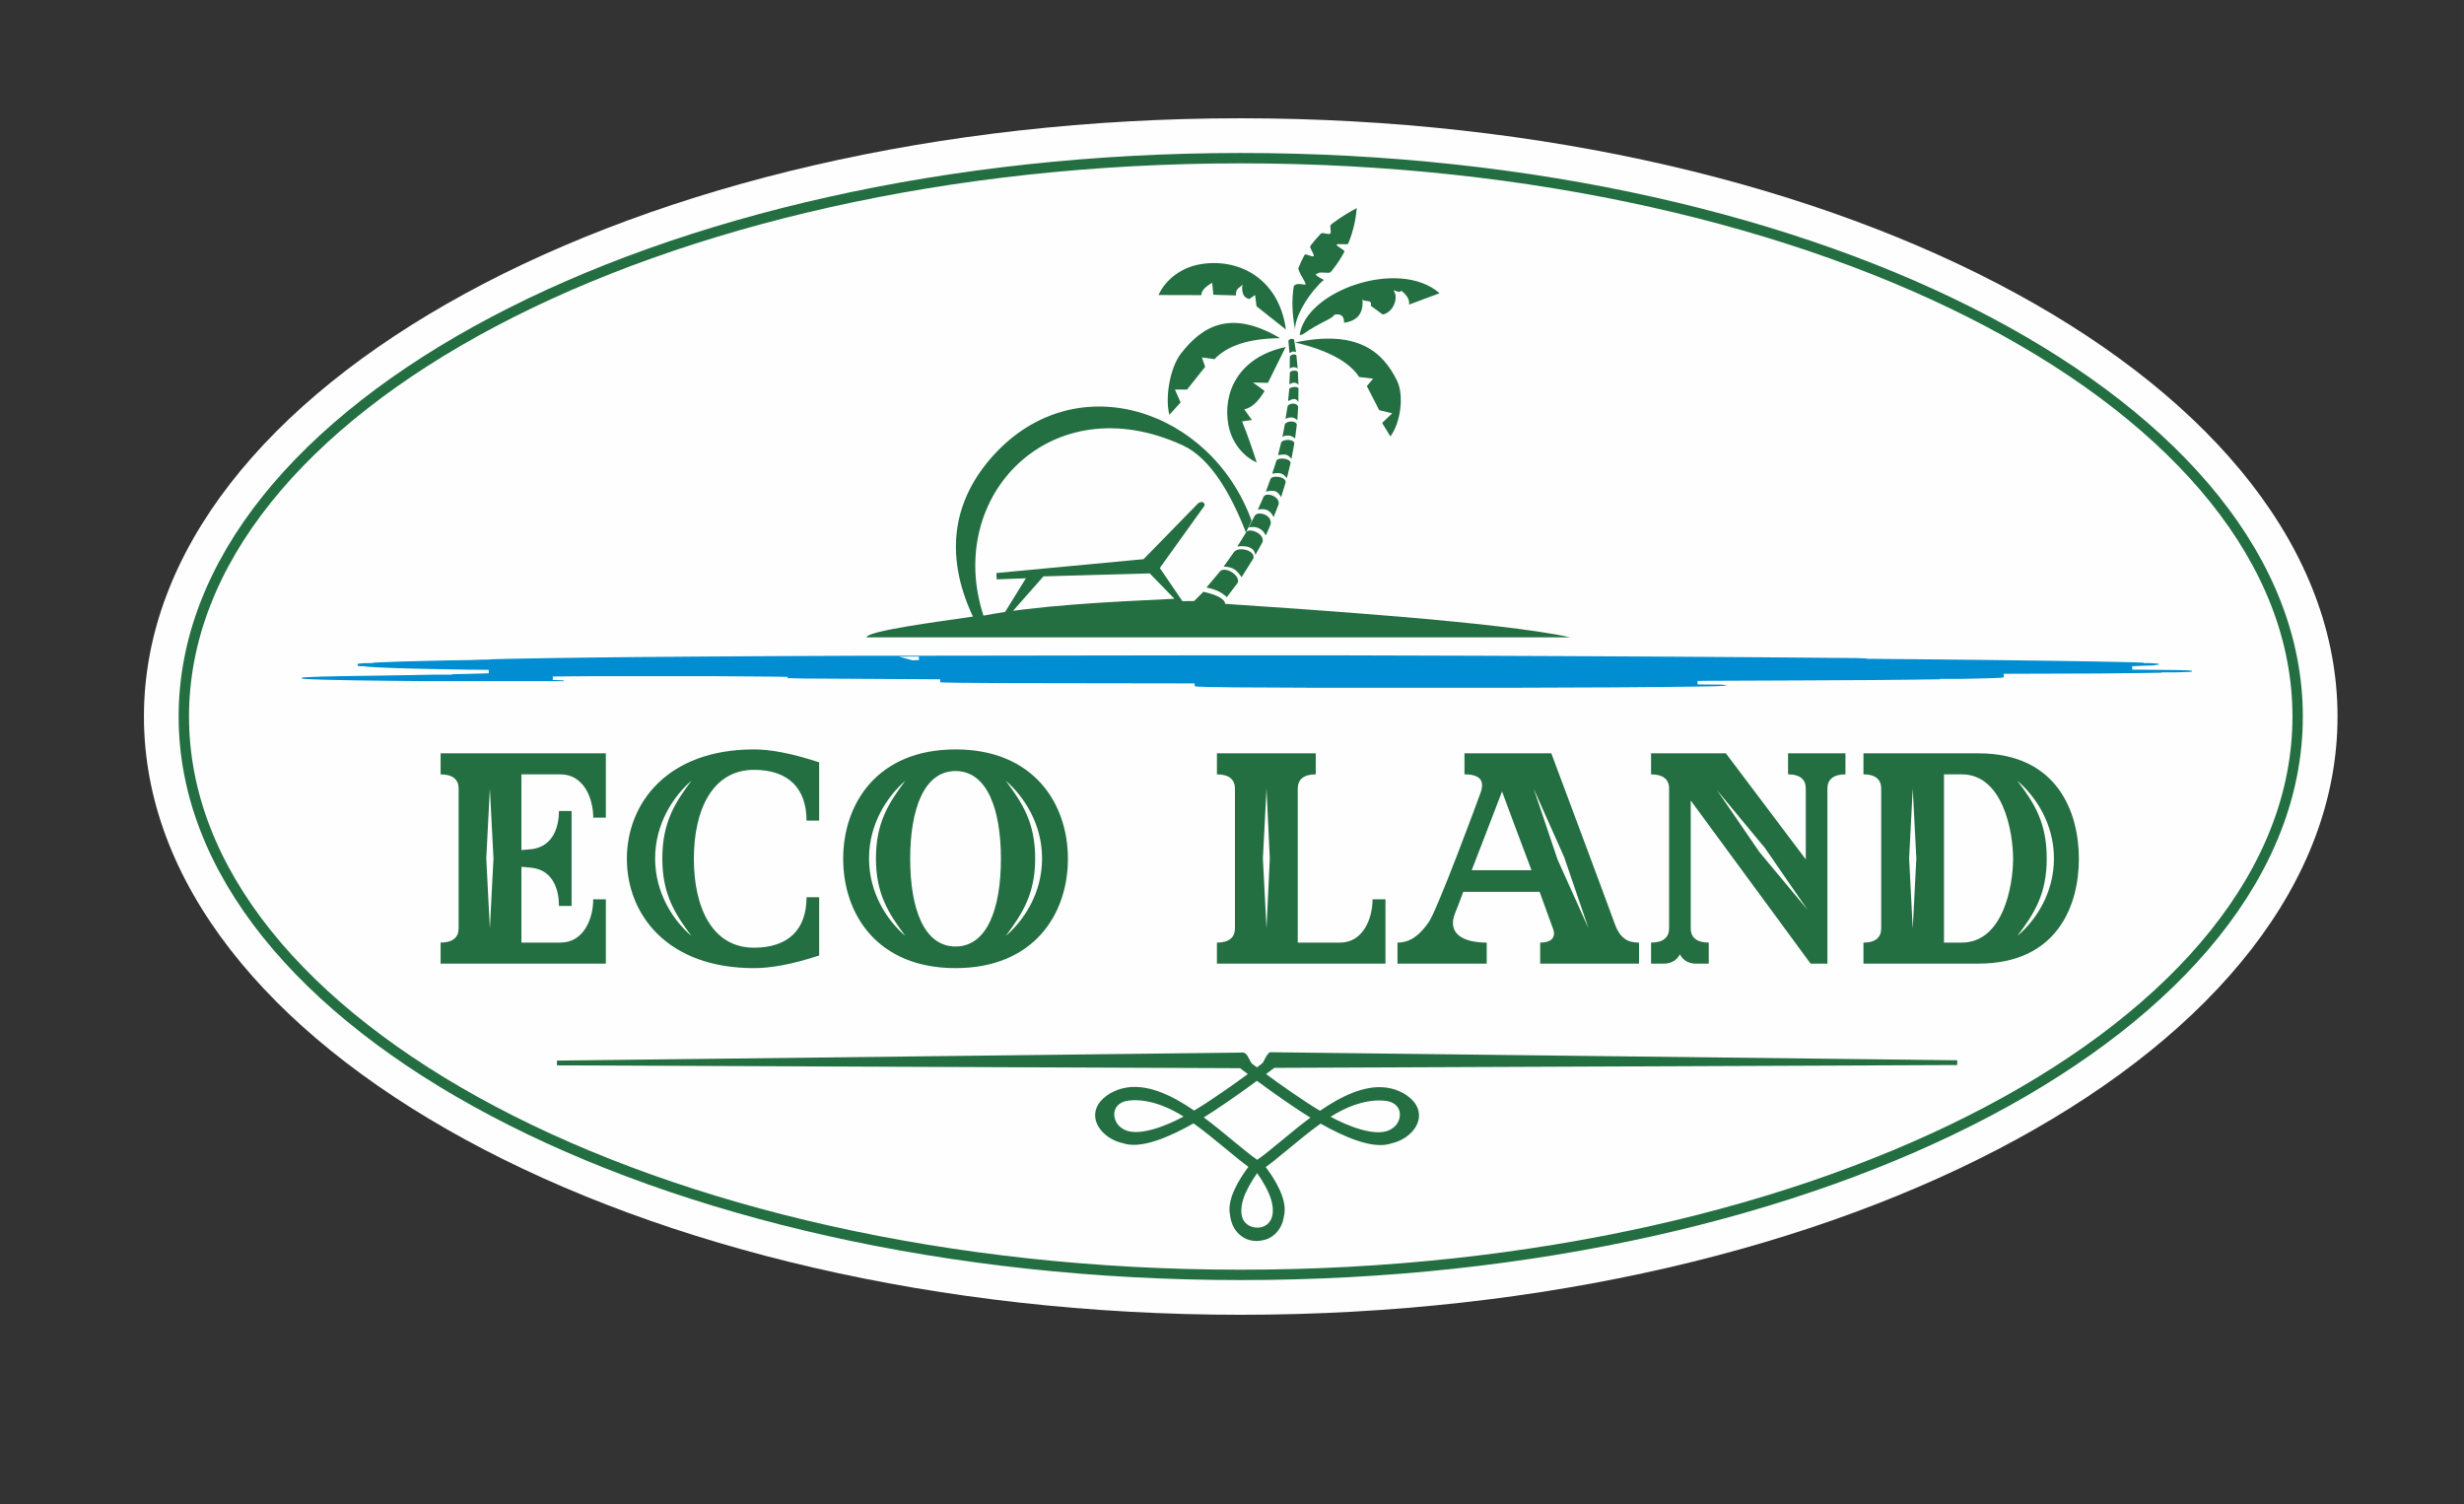 <?xml version="1.0" encoding="UTF-8"?> <svg xmlns="http://www.w3.org/2000/svg" xmlns:xlink="http://www.w3.org/1999/xlink" xmlns:xodm="http://www.corel.com/coreldraw/odm/2003" xml:space="preserve" width="100.542mm" height="61.383mm" version="1.1" style="shape-rendering:geometricPrecision; text-rendering:geometricPrecision; image-rendering:optimizeQuality; fill-rule:evenodd; clip-rule:evenodd" viewBox="0 0 10054.16 6138.32"><rect x="0" y="0" width="10054.16" height="6138.32" fill="#333333" stroke="none"/> <defs> <style type="text/css"> .str0 {stroke:#236F41;stroke-width:42.33;stroke-miterlimit:22.926} .fil1 {fill:none} .fil0 {fill:#FEFEFE} .fil3 {fill:#008DD2} .fil2 {fill:#236F41} .fil4 {fill:#236F41;fill-rule:nonzero} </style> </defs> <g id="Слой_x0020_1">  <path class="fil0" d="M5062.74 482.66c2471.28,0 4475.41,1093.19 4475.41,2441.16 0,1347.96 -2004.13,2441.13 -4475.41,2441.13 -2471.32,0 -4475.45,-1093.17 -4475.45,-2441.13 0,-1347.97 2004.13,-2441.16 4475.45,-2441.16z"></path> <path class="fil1 str0" d="M5062.74 645.4c2381.4,0 4312.68,1020.3 4312.68,2278.42 0,1258.11 -1931.28,2278.39 -4312.68,2278.39 -2381.44,0 -4312.71,-1020.28 -4312.71,-2278.39 0,-1258.12 1931.27,-2278.42 4312.71,-2278.42z"></path> <path class="fil0" d="M5062.74 726.78c2336.45,0 4231.29,983.87 4231.29,2197.04 0,1213.16 -1894.84,2197.02 -4231.29,2197.02 -2336.52,0 -4231.33,-983.86 -4231.33,-2197.02 0,-1213.17 1894.81,-2197.04 4231.33,-2197.04z"></path> <path class="fil2" d="M4999.1 2464c309.42,20.96 1128.4,73.98 1407.8,136.6l-2871.19 0c4.48,-26.78 297.22,-64.35 434.23,-84.67 -124.88,-265.85 -72,-486.73 84.28,-658.63 338.49,-372.26 888.65,-185.28 1052.8,267.47l-23.04 48.51c-58.67,-152.65 -143.65,-302.97 -255.9,-355.07 -537.6,-249.63 -975.12,205.46 -815.06,693.88 215.9,-41.21 496.43,-55.46 779.04,-68.83l-100.65 -103.51 -433.67 12.14 -124.07 140.65 -32.63 4.66 85.02 -137.51 -119.38 4.34 -0.96 -25.79 600.54 -56.52 223.34 -228.67c16.16,-8.46 24.77,-5.22 25.79,9.74l-182.92 254.88 92.18 135.29 47.95 -0.42 37.85 -37.86c54.05,12.56 86.89,28.51 88.65,49.32z"></path> <path class="fil2" d="M4975.89 2334.36c16.09,-27.24 84.53,9.13 75.28,42.61l-45.12 59.66c-24.13,-21.7 -45.29,-31.4 -83.15,-39.3l52.99 -62.97z"></path> <path class="fil2" d="M5033.71 2254.63c16.09,-27.27 89.96,-9.53 80.68,23.99l-48.01 76.41c-19.9,-26.49 -30.02,-41.31 -73.31,-43.04l40.64 -57.36z"></path> <path class="fil2" d="M5083.98 2173.28c5.61,-9.53 18.56,-12.77 42.12,-2.12 17.64,8.43 30.38,23.43 25.58,40.78l-29.21 52.6c-3.99,-28.01 -29.07,-40.04 -73.38,-34.78l34.89 -56.48z"></path> <path class="fil2" d="M5119.37 2105.69c4.44,-10.06 21.34,-14.54 42.79,-5.22 16.05,7.37 25.79,21.34 22.5,39.3l-19.5 45.26c-13.45,-27.13 -37.19,-39.8 -70.24,-32.92l24.45 -46.42z"></path> <path class="fil2" d="M5155.91 2027.33c9.32,-21.02 67.45,-2.36 61.56,29.92l-20.39 53.06c-13.44,-27.13 -31.5,-37.4 -64.56,-30.52l23.39 -52.46z"></path> <path class="fil2" d="M5184.35 1953.92c8.04,-16.4 65.37,-9.24 61.38,15.74l-18.34 59.09c-14.4,-26.64 -29.46,-30.59 -62.27,-22.55l19.23 -52.28z"></path> <path class="fil2" d="M5208.12 1880.37c2.9,-13.8 53.63,-12.84 58.28,7.83l-15.45 62.86c-18.52,-23.21 -31.18,-22.93 -59.87,-18.3l17.04 -52.39z"></path> <path class="fil2" d="M5227.6 1806.28c3.35,-13.51 50.34,-17.46 53.94,2.58l-11.75 63.5c-18.49,-21.87 -26.39,-18.49 -55.07,-15.24l12.88 -50.84z"></path> <path class="fil2" d="M5242.7 1732.1c3.35,-13.52 45.19,-19.09 48.79,0.91l-7.02 56.45c-14.47,-13.41 -31.72,-15.81 -51.69,-7.16l9.92 -50.2z"></path> <path class="fil2" d="M5253.77 1658.72c2.97,-13.62 38.99,-18.31 43.18,1.58l-3.28 54.12c-14.85,-12.98 -28.61,-14.46 -48.36,-5.26l8.46 -50.44z"></path> <path class="fil2" d="M5260.58 1587.56c0.71,-6.88 30.34,-13.47 37.78,-3.42l-0.63 56.8c-6.81,-12.63 -14.36,-15.07 -27.13,-10.87 -4.27,1.41 -9.1,3.53 -14.67,6.28l4.65 -48.79z"></path> <path class="fil2" d="M5263.12 1520.5c0.74,-6.92 25.37,-12.98 32.81,-2.89l2.22 52.67c-12.66,-13.52 -23.56,-8.86 -37.11,-2.26l2.08 -47.52z"></path> <path class="fil2" d="M5263.12 1456.51c-0.35,-6.11 16.86,-15.49 26.67,-7.1l5.15 53.8c-17.81,-9.2 -21.94,-3.95 -32.35,0.11l0.53 -46.81z"></path> <path class="fil2" d="M5257.27 1392.62c-0.96,-6.04 12.63,-14.47 23.21,-7.09l7.8 51.57c-19.55,-8.08 -18.88,4.66 -26.92,2.15l-4.09 -46.63z"></path> <path class="fil2" d="M4727.15 1203.85c30.69,-66.61 95.78,-111.83 166.47,-124.89 153.74,-28.4 324.28,51.54 353.52,265.82l-120.05 -95.07 -5.78 -46.08 -23.61 16.48c-23.14,-4.76 -32.52,-24.66 -28.15,-59.66 -8.75,15.03 -28.82,13.55 -26.17,45.12l-92.43 -2.78 -4.69 -48.72c-28.23,16.09 -44.74,32.77 -44.06,50.27l-175.05 -0.49z"></path> <path class="fil2" d="M5874.1 1196.37c-165.95,-144.61 -547.13,-9.78 -570.83,171.2 4.9,-1.45 10.41,-1.52 14.43,-4.41 66,-47.73 116.66,-59.94 127.17,-78.92 26.88,-5.61 40.08,5.3 39.44,32.67 55.25,-7.37 80.23,-39.55 74.86,-96.48 6.53,16.12 41.24,-3.53 34.15,27.3l49.04 35.67c44.48,-9.95 62.79,-67.38 46.67,-93.84 -9.35,-15.35 17.92,10.9 28.93,-3.28 25.68,19.96 34.46,39.54 31.33,56.76l124.81 -46.67z"></path> <path class="fil2" d="M5128.01 1887.39c-61.6,-28.19 -103.58,-88.27 -115.71,-153.57 -23.85,-128.62 38.52,-276.19 233.61,-317.81l-72.25 146.22 -60.93 -1.37 47.28 34.39c-29.21,49.78 -56.52,69.29 -82.98,75.04l31.19 43.53 -39.97 5.65c22.29,56.16 42.19,112.14 59.76,167.92z"></path> <path class="fil2" d="M4771.56 1692.51c-18.63,-70.87 3,-192.9 47.06,-249.73 85.97,-110.77 201.86,-183.2 404.71,-62.79 -125.1,0.99 -214.35,29.49 -267.83,85.55l-51.08 -6.95 12.91 38.41 -73.63 92.54 -49.45 0.14 23.14 52.56 -45.83 50.27z"></path> <path class="fil2" d="M5673.4 1780.99c42.02,-56.76 56.59,-167.85 26.85,-228.04 -58.07,-117.47 -160.23,-209.12 -415.68,-155.54 134.2,32.11 221.33,79.1 261.41,141.01l57.11 6.77 -25.82 30.02 50.48 98.57 53.13 12.49 -41.17 39.72 33.69 55z"></path> <path class="fil2" d="M5536.28 849.13c-31.93,16.65 -61.24,34.75 -87.81,54.29 -6.17,4.52 -12.73,8.47 -17.99,13.79 -6.24,6.35 3.85,30.06 -2.79,35.95 -6.63,5.89 -29.98,-5.96 -37,-0.42 -3.35,2.64 -6.04,6.07 -8.93,9.17 -11.18,11.78 -21.55,24.02 -31.08,36.69 -1.37,1.8 -2.71,3.63 -4.06,5.47 -4.62,6.38 17.75,34.61 13.55,41.24 -3.31,5.15 -33.3,-11.26 -36.3,-5.96 -2.22,3.88 -4.37,7.83 -6.46,11.78 -6.66,12.73 -12.59,25.82 -17.74,39.33 -0.74,1.94 -2.68,3.85 -2.19,5.82 7.23,28.33 41.56,68.23 25.33,65.09 -25.68,-4.94 -40.32,-2.33 -43.95,7.87 -0.57,1.59 -0.5,3.31 -0.74,5.01 -7.41,51.68 -5.65,108.37 6.17,170.53 -0.53,-44.2 38.24,-122.27 98.81,-185.31 3.49,-3.64 7.09,-7.24 10.73,-10.76 2.43,-2.37 10.19,-5.65 7.19,-7.13 -52.35,-25.58 -24.23,-23.85 -21.48,-26.78 7.05,-7.44 43.71,3.11 50.06,-4.44 3.24,-3.88 6.42,-7.76 9.49,-11.64 16.54,-21.03 30.58,-42.41 42.37,-63.96 1.41,-2.61 2.78,-5.19 4.16,-7.8 3.46,-6.63 -34.57,-22.57 -31.54,-29.21 1.84,-3.98 44.91,1.31 46.6,-2.68 1.27,-3.07 2.54,-6.14 3.78,-9.21 18.34,-46.07 27.83,-92.25 31.82,-136.73z"></path> <path class="fil3" d="M7916.43 2771.76l0 -1.57 83.05 0 72.64 -1.57 62.3 -1.57 31.15 -1.57 10.4 -1.57 0 -14.46 384.04 -1.25 155.75 -1.57 103.82 -1.59 0 -1.57 59.48 0 54.26 -1.56 10.86 -1.57 0 -3.14 -10.86 -1.57 -54.26 -1.57 -178.68 -1.62 -0.46 -13.93 38.87 -1.74 46.92 -1.57 23.5 -3.15 0 -3.12 -11.75 -1.58 -23.49 -1.57 -27.03 0 0 -1.57 -39.9 -1.58 -66.42 -1.56 -79.77 -1.58 -93.06 -1.57 -106.33 -1.58 -239.25 -3.12 -146.23 -1.58 -159.49 -1.57 -172.79 -1.57 -28.36 -0.25 0.03 -1.32 -41.52 -1.58 -176.49 -1.57 -197.24 -1.58 -228.39 -1.57 -249.13 -1.57 -301.06 -1.56 -373.73 -1.57 -539.82 -1.57 -695.58 0 -1152.31 1.57 -166.06 0 -363.38 1.57 -259.54 1.56 -207.61 1.57 -166.11 1.57 -134.95 1.58 -114.18 1.57 -93.45 1.58 -83.01 1.56 -62.33 1.58 -20.76 1.57 -20.78 0 -41.5 1.58 -93.4 1.57 -72.68 1.55 -124.52 3.15 -83.04 3.14 -31.24 1.58 0 1.57 -31.14 0 -20.77 1.57 -10.38 1.58 0 7.84 10.38 1.58 20.77 0 0 1.57 20.74 1.57 62.22 3.15 41.56 1.57 51.92 1.55 62.28 1.57 83.07 1.57 93.38 1.57 88.69 0.85 0.29 14.07 -26.65 0.81 -62.26 1.57 -62.29 1.57 0 1.57 -72.65 0 -83.08 1.57 -93.44 1.57 -103.78 1.57 -103.78 1.56 -72.71 1.57 -41.44 1.57 -31.23 1.59 -10.37 1.57 0 3.14 10.37 1.57 31.06 1.57 41.61 1.58 72.65 1.57 83.02 1.57 124.6 1.57 166.06 1.57 539.89 0 0 -3.14 -31.13 -1.57 -13.42 -0.35 0.21 -14.12 148.2 -1.26 519.07 0 207.61 1.57 83.03 1.16 0 5.14 62.29 1.57 280.3 1.57 259.54 1.57 20.74 0.21 0 12.36 62.31 1.57 217.94 1.57 757.87 1.11 0 11.46 10.38 1.57 41.52 1.57 114.16 1.57 321.84 1.57 809.73 0 415.25 -1.57 207.61 -1.57 124.6 -1.57 83.08 -1.57 31.12 -1.57 10.4 -1.57 0 -1.57 -20.78 -1.57 -96.9 -0.98 -0.07 -14.21 34.78 -0.53 384.03 -1.56 301.03 -1.57 155.71 -1.57 114.23 -1.58zm-4176.28 -78.06c-4.24,0.12 -8.51,0.25 -12.74,0.41 -0.81,0.03 -1.62,0.06 -2.47,0.08l-2.01 0.09 -54.33 -14.76 54.15 -0.21c5.68,-0.03 11.33,-0.04 17.01,-0.05l9.66 -0.04 0.43 14.22 -9.7 0.26z"></path> <path class="fil2" d="M5677.57 4665.59c-9.39,3.32 -19.2,5.27 -29.11,6.24 -10.9,1.06 -21.91,0.92 -32.81,-0.03 -11.85,-1 -23.63,-2.96 -35.27,-5.54 -12.6,-2.77 -25.05,-6.27 -37.36,-10.24 -26.99,-8.72 -53.24,-19.7 -78.92,-31.77 -25.68,-12.1 -50.8,-25.34 -75.49,-39.32 -45.65,32.85 -89.08,68.66 -132.37,104.47 -17.95,14.83 -35.91,29.7 -54.11,44.2 -12.32,9.81 -24.73,19.49 -37.47,28.73 3.28,4.28 6.49,8.62 9.6,13.01 8.11,11.3 15.84,22.86 23.1,34.71 8.19,13.38 15.81,27.15 22.44,41.37 7.69,16.38 14.22,33.51 18.27,51.18 1.95,8.53 3.32,17.18 3.81,25.91 0.53,8.5 0.18,17.04 -1.23,25.43 -0.46,2.59 -0.95,5.18 -1.48,7.76 -2.29,16.2 -7.09,31.98 -15.03,46.34 -9.21,16.61 -22.26,30.56 -38.56,40.33 -10.65,6.39 -22.44,10.73 -34.64,12.91 -1.59,0.27 -3.14,0.52 -4.73,0.73 -12.63,2.4 -25.65,2.47 -38.31,0.22 -12.21,-2.18 -23.99,-6.52 -34.64,-12.91 -16.34,-9.77 -29.39,-23.72 -38.56,-40.32 -8.75,-15.78 -13.65,-33.27 -15.63,-51.14 -0.32,-1.63 -0.63,-3.26 -0.88,-4.88 -1.45,-8.38 -1.77,-16.93 -1.27,-25.43 0.53,-8.72 1.87,-17.39 3.84,-25.91 4.06,-17.66 10.59,-34.79 18.28,-51.18 6.63,-14.22 14.25,-27.98 22.43,-41.36 7.24,-11.85 15,-23.43 23.08,-34.72 3.14,-4.38 6.35,-8.72 9.63,-13 -12.74,-9.24 -25.16,-18.93 -37.47,-28.74 -18.2,-14.51 -36.16,-29.36 -54.11,-44.19 -43.29,-35.83 -86.72,-71.63 -132.37,-104.47 -24.69,13.97 -49.81,27.22 -75.49,39.32 -25.68,12.07 -51.93,23.05 -78.92,31.79 -12.31,3.97 -24.76,7.47 -37.36,10.24 -11.64,2.55 -23.42,4.52 -35.27,5.53 -10.91,0.94 -21.91,1.08 -32.81,0.02 -9.92,-0.96 -19.72,-2.92 -29.11,-6.24 -27.37,-5.91 -54.01,-19.25 -74.75,-38.09 -19.4,-17.6 -34.71,-41.07 -37.5,-67.59 -1.87,-17.91 2.36,-35.4 11.46,-50.88 11.36,-19.29 29.21,-34.3 48.09,-45.83l0 0 0.17 -0.1 0.11 -0.07c22.15,-12.93 46.21,-21.3 71.61,-24.87 47.38,-6.68 95.18,3.78 139.25,21.05 24.02,9.43 47.23,20.96 69.7,33.67 21.7,12.25 42.69,25.63 63.26,39.69 18.1,-10.75 35.91,-22.03 53.58,-33.55 21.56,-14.04 42.87,-28.45 64.03,-43.07 34.12,-23.6 67.88,-47.71 101.36,-72.2 -3.25,-2.42 -6.49,-4.85 -9.7,-7.29 -7.41,-5.55 -14.79,-11.12 -22.09,-16.74l-2787.24 -11.46 0 -19.49 2790.8 -32.68c6.53,-1.6 13.45,-0.16 18.81,3.99 6.52,5.05 11.99,16.27 15.8,23.62 2.08,4.03 7.73,15.42 11.19,18.03 6.52,4.9 13.05,9.77 19.57,14.62 6.95,-5.16 13.9,-10.36 20.85,-15.57 3.46,-2.62 9.11,-13.98 11.19,-18.04 3.81,-7.34 9.24,-18.56 15.8,-23.61 0.49,-0.4 1.02,-0.78 1.59,-1.14l0 -3.3 8.82 0.03c2.11,-0.31 4.27,-0.29 6.38,0.02l2792.87 32.69 0 19.5 -2786.76 11.47c-7.52,5.74 -15.07,11.43 -22.62,17.11 -3.67,2.75 -7.33,5.51 -10.97,8.25 33.9,24.81 68.09,49.26 102.62,73.12 21.17,14.64 42.48,29.07 64.03,43.09 17.68,11.52 35.46,22.8 53.59,33.55 20.57,-14.06 41.56,-27.44 63.22,-39.69 22.51,-12.71 45.68,-24.24 69.74,-33.67 44.03,-17.26 91.87,-27.71 139.24,-21.06 25.4,3.57 49.43,11.95 71.62,24.88l0.1 0.07 0.15 0.07c18.9,11.56 36.75,26.57 48.11,45.86 9.11,15.47 13.34,32.98 11.47,50.88 -2.79,26.52 -18.1,49.99 -37.5,67.59 -20.78,18.84 -47.38,32.19 -74.75,38.09zm-601.88 316.92c3.78,5.21 8.29,9.77 13.44,13.62 6.81,5.05 14.54,8.74 22.72,10.96 8.11,2.19 16.62,2.95 24.98,2.17 4.97,-0.47 9.91,-1.48 14.67,-3.05 11.72,-3.87 21.8,-10.98 29.11,-20.95 8.99,-12.21 12.66,-27.1 13.09,-42.06l0 -0.32 0 -0.02c0.52,-17.17 -2.72,-34.35 -7.87,-50.67 -5.65,-17.94 -13.62,-35.16 -22.61,-51.66 -10.06,-18.52 -21.49,-36.26 -33.48,-53.6 -12.21,17.65 -23.89,35.69 -34.12,54.55 -8.99,16.49 -16.97,33.72 -22.61,51.66 -5.15,16.32 -8.4,33.5 -7.87,50.67l0 0.33c0.36,13.43 3.39,26.88 10.55,38.37zm-163.86 -422.92c40.74,30.21 79.86,62.46 118.95,94.77 17.68,14.62 35.35,29.25 53.27,43.56 7.9,6.34 15.91,12.59 23.99,18.72 7.16,5.43 14.39,10.75 21.8,15.88 0.07,0.06 0.11,0.08 0.14,0.11 0.04,0.01 0.11,0.06 0.14,0.07 7.03,-4.88 13.87,-9.95 20.68,-15.11 8.08,-6.13 16.08,-12.38 23.99,-18.72 17.92,-14.31 35.59,-28.94 53.27,-43.56 39.08,-32.3 78.21,-64.56 118.95,-94.77 -15.31,-9.37 -30.44,-19.07 -45.47,-28.92 -21.1,-13.87 -41.95,-28.06 -62.69,-42.45 -37.08,-25.73 -73.73,-52.07 -110.07,-78.84 -35.94,26.43 -72.17,52.47 -108.83,77.89 -20.71,14.39 -41.59,28.58 -62.69,42.44 -14.99,9.86 -30.12,19.56 -45.43,28.93zm-82.34 -3.52c-15.31,-9.73 -31.12,-18.7 -47.35,-26.76 -19.86,-9.85 -40.42,-18.37 -61.55,-25.03 -19.58,-6.18 -39.73,-10.78 -60.12,-13.12 -18.73,-2.15 -37.75,-2.39 -56.48,0 -13.72,1.76 -27.41,6.23 -38.2,15.07 -8.51,6.96 -14.47,16.07 -17.33,26.68 -4.12,15.34 -1.27,31.87 6.32,45.67 9.03,16.49 24.02,28.34 41.52,34.77 6.88,2.48 14.04,4.01 21.31,4.87 8.36,1.01 16.83,1.17 25.26,0.78 9.63,-0.45 19.19,-1.62 28.64,-3.26 10.59,-1.81 21.03,-4.24 31.4,-7.07 23.35,-6.39 46.21,-14.84 68.44,-24.41 19.79,-8.53 39.16,-17.99 58.14,-28.19zm599.86 0.96c18.98,10.19 38.35,19.65 58.1,28.16 22.26,9.59 45.12,18.04 68.48,24.44 10.33,2.82 20.81,5.25 31.36,7.07 9.49,1.64 19.05,2.81 28.68,3.25 8.4,0.38 16.9,0.25 25.26,-0.77 7.23,-0.89 14.43,-2.4 21.27,-4.87 17.53,-6.43 32.53,-18.29 41.56,-34.78 7.58,-13.79 10.44,-30.33 6.31,-45.67 -2.85,-10.61 -8.82,-19.72 -17.32,-26.68 -10.83,-8.84 -24.48,-13.31 -38.2,-15.06 -18.74,-2.4 -37.75,-2.16 -56.48,-0.01 -20.39,2.34 -40.54,6.94 -60.12,13.11 -21.13,6.68 -41.69,15.19 -61.56,25.05 -16.26,8.06 -32.03,17.03 -47.34,26.76z"></path> <path class="fil4" d="M2286.95 3159.75c94.38,0 133.62,96.84 133.62,176.53l51.49 0 0 -262.35 -674.26 0 0 85.82c50.27,0 73.56,22.06 73.56,57.62l0 571.28c0,35.53 -23.29,57.61 -73.56,57.61l0 85.82 674.26 0 0 -262.35 -51.49 0c0,79.68 -39.24,176.53 -133.62,176.53l-159.37 0 0 -308.93c12.25,0 26.96,2.46 42.89,3.67 89.51,11.04 110.33,94.41 110.33,155.7l51.5 0 0 -387.41 -51.5 0c0,60.09 -20.82,143.44 -110.33,155.71 -15.93,1.23 -30.64,2.45 -42.89,3.68l0 -308.93 159.37 0zm-288.1 628.9l-14.71 -285.65 14.71 -285.63 14.71 285.63 -14.71 285.65zm1077.59 -730.65c-354.31,0 -518.57,220.65 -518.57,446.23 0,226.8 164.26,446.24 518.57,446.24 68.65,0 153.24,-14.72 266.03,-51.48l0 -237.84 -51.5 0c0,131.17 -73.56,205.96 -214.53,205.96 -169.19,0 -245.18,-161.82 -245.18,-362.88 0,-199.83 75.99,-362.88 245.18,-362.88 140.97,0 214.53,76.02 214.53,207.19l51.5 0 0 -237.84c-112.79,-36.77 -197.38,-52.7 -266.03,-52.7zm-255.01 761.29c-73.54,-62.5 -148.32,-174.08 -148.32,-316.29 0,-142.21 74.78,-253.77 148.32,-317.51 -68.64,91.94 -118.9,171.62 -118.9,317.51 0,144.66 50.26,224.35 118.9,316.29zm1077.61 -761.29c-318.74,0 -458.5,220.65 -458.5,446.23 0,226.8 139.76,446.24 458.5,446.24 318.73,0 458.5,-219.44 458.5,-446.24 0,-225.58 -139.77,-446.23 -458.5,-446.23zm-204.72 761.29c-73.56,-62.5 -148.34,-174.08 -148.34,-316.29 0,-142.21 74.78,-253.77 148.34,-317.51 -68.65,91.94 -120.16,171.62 -120.16,317.51 0,144.66 51.51,224.35 120.16,316.29zm204.72 42.92c-129.97,0 -185.11,-156.92 -185.11,-357.98 0,-199.83 55.14,-357.98 185.11,-357.98 129.92,0 185.1,158.15 185.1,357.98 0,201.06 -55.18,357.98 -185.1,357.98zm204.75 -42.92c68.61,-91.94 120.12,-171.63 120.12,-316.29 0,-145.89 -51.51,-225.57 -120.12,-317.51 73.55,63.74 148.31,175.3 148.31,317.51 0,142.21 -74.76,253.79 -148.31,316.29zm1496.8 -149.56c0,79.68 -39.19,176.53 -132.4,176.53l-172.82 0 0 -628.89c0,-35.56 23.28,-57.62 73.51,-57.62l0 -85.82 -403.29 0 0 85.82c50.27,0 73.55,22.06 73.55,57.62l0 571.28c0,35.53 -23.28,57.61 -73.55,57.61l0 85.82 687.74 0 0 -262.35 -52.74 0zm-432.72 118.92l-14.71 -285.65 14.71 -285.63 13.48 285.63 -13.48 285.65zm1420.81 -19.63c-20.81,-58.84 -258.65,-695.09 -258.65,-695.09l-354.3 0 0 85.82c64.98,0 82.17,26.95 66.22,73.55 -13.48,38 -175.33,475.65 -212.09,529.6 -37.99,55.17 -77.22,83.36 -127.49,83.36l0 85.82 364.1 0 0 -85.82c-96.84,0 -163.06,-36.78 -128.73,-121.38 6.14,-14.7 18.41,-45.33 33.09,-85.79l311.4 0c29.42,80.92 51.47,140.97 53.94,148.32 14.71,36.77 -4.91,58.85 -51.51,58.85l0 85.82 403.33 0 0 -85.82c-45.33,0 -77.22,-15.93 -99.31,-77.24zm-583.53 -218.2c39.27,-100.52 87.07,-225.57 123.83,-321.19 25.75,71.1 76.02,203.5 120.16,321.19l-243.99 0zm350.63 -42.92l-98.07 -290.53 125.06 280.73 99.27 290.55 -126.26 -280.75zm940.29 -433.97l0 85.82c50.24,0 72.32,22.06 72.32,57.62l0 289.31 -326.07 -432.75 -305.29 0 0 85.82c47.83,0 71.12,19.59 73.59,51.48l0 577.42c0,35.53 -23.32,57.61 -73.59,57.61l0 85.82c0,0 31.89,0 52.74,0 31.85,0 53.94,-15.94 64.94,-38.01 11.05,22.07 33.13,38.01 64.99,38.01 26.98,0 52.74,0 52.74,0l0 -85.82c-50.27,0 -73.56,-22.08 -73.56,-57.61l0 -522.25 489.13 665.68 68.65 0 0 -714.71c0,-35.56 23.28,-57.62 73.55,-57.62l0 -85.82 -234.14 0zm-116.48 403.34l-174.06 -253.79 196.14 236.61 174.06 252.54 -196.14 -235.36zm892.45 -403.34l-468.27 0 0 85.82c50.23,0 72.32,22.06 72.32,57.62l0 571.28c0,35.53 -22.09,57.61 -72.32,57.61l0 85.82 468.27 0c324.88,0 410.71,-240.3 410.71,-427.85 0,-187.58 -85.83,-430.3 -410.71,-430.3zm-267.22 714.72l-14.72 -285.65 14.72 -285.63 14.71 285.63 -14.71 285.65zm199.84 57.61l-72.35 0 0 -686.51 72.35 0c167.93,0 209.62,232.93 209.62,344.48 0,112.8 -41.69,342.03 -209.62,342.03zm226.77 -26.97c69.88,-91.94 120.16,-171.63 120.16,-316.29 0,-145.89 -50.28,-225.57 -120.16,-317.51 74.79,63.74 149.58,175.3 149.58,317.51 0,142.21 -74.79,253.79 -149.58,316.29z"></path> </g> </svg> 